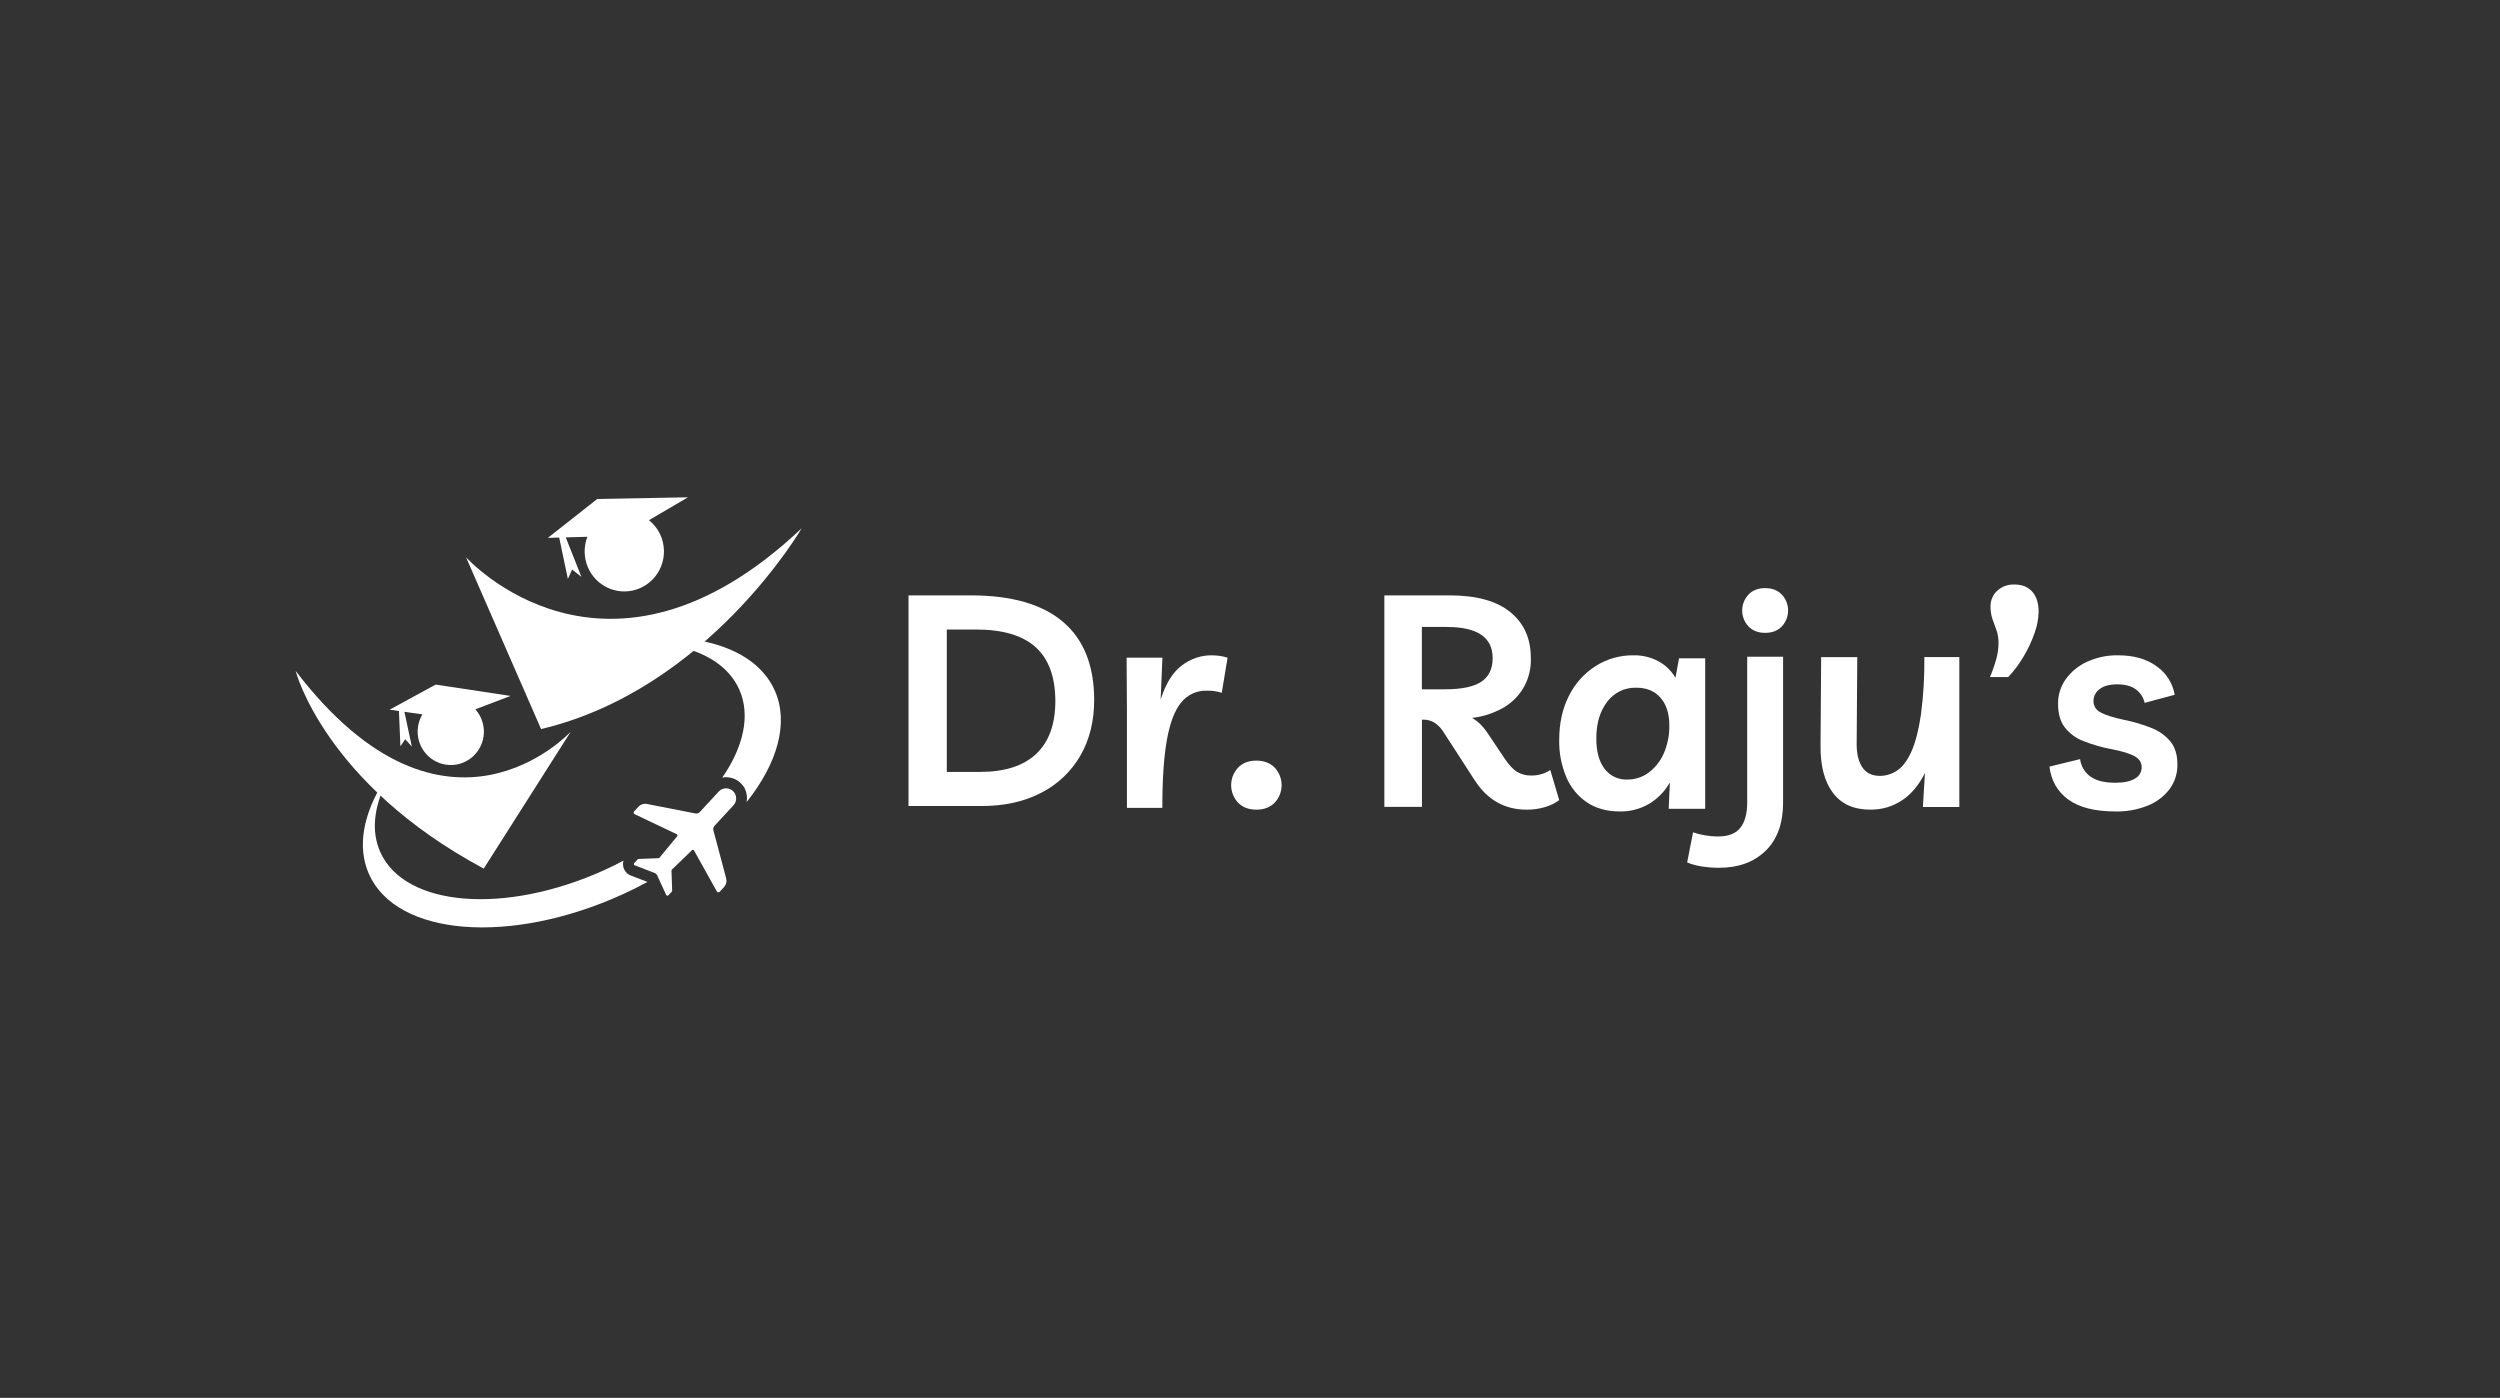 <svg width="186" height="104" viewBox="0 0 186 104" fill="none" xmlns="http://www.w3.org/2000/svg">
<rect x="0" y="0" width="186" height="104" fill="#333333" stroke="none"/>
<g clip-path="url(#clip0_2318_3341)">
<path d="M53.328 66.313L51.636 63.277C51.623 63.255 51.601 63.238 51.576 63.231C51.55 63.224 51.525 63.227 51.502 63.24L51.482 63.255L49.991 64.698C49.98 64.709 49.972 64.721 49.967 64.735C49.961 64.748 49.958 64.763 49.958 64.778L50.009 66.264C50.009 66.293 50 66.32 49.981 66.34L49.729 66.61C49.71 66.629 49.684 66.64 49.657 66.64C49.63 66.64 49.603 66.629 49.584 66.61C49.575 66.602 49.568 66.591 49.563 66.579L48.892 65.124C48.856 65.045 48.792 64.985 48.711 64.954L47.223 64.378C47.211 64.373 47.199 64.366 47.189 64.356C47.18 64.347 47.172 64.335 47.166 64.323C47.161 64.31 47.158 64.297 47.158 64.282C47.158 64.269 47.161 64.255 47.168 64.243C47.172 64.231 47.179 64.219 47.188 64.209L47.439 63.939C47.448 63.928 47.459 63.92 47.472 63.914C47.484 63.909 47.499 63.905 47.513 63.905L48.988 63.851C49.002 63.851 49.017 63.847 49.031 63.84C49.044 63.833 49.056 63.824 49.065 63.813L50.378 62.223C50.388 62.212 50.394 62.201 50.398 62.188C50.402 62.174 50.404 62.161 50.404 62.147C50.404 62.134 50.4 62.12 50.393 62.108C50.386 62.096 50.378 62.085 50.367 62.077L50.346 62.063L47.221 60.577C47.205 60.569 47.191 60.558 47.179 60.545C47.166 60.531 47.157 60.515 47.152 60.499C47.146 60.481 47.144 60.464 47.145 60.446C47.145 60.429 47.152 60.411 47.16 60.395C47.165 60.381 47.173 60.369 47.184 60.36L47.495 60.029C47.575 59.941 47.676 59.876 47.789 59.838C47.901 59.8 48.021 59.792 48.136 59.815L51.745 60.522C51.802 60.533 51.863 60.529 51.919 60.51C51.975 60.491 52.025 60.458 52.065 60.415L53.476 58.89C53.543 58.817 53.623 58.759 53.712 58.718C53.802 58.678 53.897 58.655 53.996 58.651C54.094 58.647 54.192 58.663 54.285 58.698C54.377 58.733 54.46 58.784 54.533 58.852C54.605 58.919 54.663 59.001 54.703 59.09C54.743 59.179 54.766 59.276 54.77 59.376C54.774 59.475 54.758 59.573 54.723 59.667C54.688 59.76 54.637 59.844 54.57 59.916L53.159 61.442C53.119 61.485 53.09 61.538 53.075 61.596C53.06 61.654 53.06 61.714 53.075 61.772L54.027 65.348C54.056 65.463 54.058 65.585 54.028 65.699C53.999 65.814 53.941 65.921 53.861 66.007L53.552 66.34C53.54 66.353 53.526 66.364 53.509 66.372C53.493 66.38 53.476 66.384 53.457 66.386C53.44 66.386 53.421 66.384 53.404 66.378C53.386 66.371 53.371 66.361 53.358 66.349C53.349 66.34 53.339 66.329 53.332 66.317L53.327 66.314L53.328 66.313Z" fill="white"/>
<path d="M55.097 58.253C55.155 58.309 55.208 58.368 55.257 58.433H55.263C55.349 58.525 55.414 58.636 55.451 58.757C55.573 59.048 55.605 59.368 55.546 59.677C57.834 56.807 58.719 53.789 57.641 51.37C55.861 47.379 49.327 46.331 42.195 48.557C48.16 46.929 53.499 47.929 55.001 51.299C55.856 53.216 55.314 55.562 53.737 57.855C53.807 57.841 53.878 57.83 53.949 57.826C54.16 57.815 54.369 57.846 54.567 57.921C54.765 57.994 54.946 58.107 55.097 58.253Z" fill="white"/>
<path d="M46.931 65.141C46.719 65.059 46.544 64.899 46.444 64.694C46.343 64.489 46.323 64.254 46.387 64.033C45.919 64.281 45.439 64.518 44.943 64.743C37.568 68.081 30.113 67.479 28.292 63.392C27.611 61.865 27.816 60.066 28.724 58.238C28.672 58.194 28.62 58.146 28.574 58.096C27.031 60.538 26.545 63.001 27.454 65.038C29.512 69.653 37.938 70.335 46.273 66.561C46.928 66.265 47.561 65.949 48.172 65.615L46.931 65.141Z" fill="white"/>
<path d="M59.642 39.306C59.642 39.306 52.687 51.296 40.256 54.242L34.674 41.46C34.674 41.46 45.078 53.08 59.642 39.306Z" fill="white"/>
<path d="M49.398 40.976C49.405 41.367 49.335 41.755 49.194 42.118C49.053 42.481 48.841 42.812 48.572 43.094C48.302 43.375 47.982 43.599 47.626 43.756C47.271 43.912 46.889 43.995 46.501 44.003C46.114 44.011 45.729 43.939 45.368 43.797C45.008 43.654 44.679 43.442 44.4 43.171C44.121 42.899 43.898 42.576 43.743 42.218C43.589 41.86 43.506 41.475 43.498 41.084C43.489 40.693 43.559 40.302 43.703 39.937L42.093 39.981L43.258 42.923L42.567 42.373L42.25 43.071L41.603 39.994L40.763 40.016L44.434 37.124L51.183 37L48.285 38.701C48.626 38.974 48.902 39.32 49.095 39.713C49.287 40.106 49.391 40.537 49.398 40.976Z" fill="white"/>
<path d="M22 49.932C22 49.932 24.146 58.28 35.989 64.624L42.466 54.434C42.466 54.434 33.193 64.537 22.007 49.932" fill="white"/>
<path d="M35.976 54.802C35.879 55.454 35.529 56.04 35.002 56.432C34.477 56.824 33.818 56.989 33.172 56.89C32.526 56.793 31.944 56.44 31.555 55.909C31.166 55.379 31.002 54.716 31.1 54.065C31.147 53.74 31.26 53.428 31.428 53.149L30.087 52.958L30.641 55.545L30.148 54.996L29.791 55.526L29.681 52.9L28.987 52.801L32.409 50.934L37.983 51.776L35.367 52.773C35.611 53.044 35.792 53.369 35.897 53.719C36.001 54.07 36.029 54.439 35.976 54.802Z" fill="white"/>
<path d="M70.444 57.43H72.92C74.747 57.43 76.136 56.986 77.085 56.096C78.035 55.205 78.512 53.899 78.518 52.177C78.518 50.383 78.032 49.043 77.06 48.159C76.089 47.275 74.601 46.834 72.597 46.835H70.442V57.43H70.444ZM67.594 59.969V44.296H72.219C75.25 44.296 77.537 44.951 79.082 46.261C80.627 47.571 81.402 49.506 81.406 52.066C81.406 53.655 81.063 55.042 80.375 56.227C79.688 57.411 78.676 58.369 77.46 58.986C76.203 59.641 74.727 59.968 73.03 59.968H67.594V59.969Z" fill="white"/>
<path d="M90.895 51.542C90.534 51.429 90.159 51.376 89.782 51.387C89.42 51.375 89.061 51.448 88.731 51.599C88.401 51.75 88.11 51.977 87.882 52.261C87.4 52.843 87.045 53.773 86.817 55.05C86.588 56.327 86.475 58.011 86.479 60.104H83.843V52.892L83.821 48.932H86.484L86.352 52.05C86.73 50.857 87.258 50.009 87.935 49.506C88.56 49.024 89.323 48.76 90.109 48.755C90.328 48.755 90.548 48.768 90.765 48.8C90.958 48.827 91.147 48.871 91.332 48.935L90.898 51.542H90.895Z" fill="white"/>
<path d="M93.475 60.239C92.901 60.239 92.444 60.064 92.106 59.712C91.78 59.358 91.598 58.896 91.598 58.415C91.598 57.934 91.779 57.472 92.106 57.118C92.444 56.766 92.901 56.59 93.475 56.59C94.049 56.59 94.506 56.766 94.843 57.118C95.17 57.471 95.353 57.934 95.353 58.415C95.353 58.896 95.17 59.358 94.843 59.712C94.505 60.064 94.049 60.239 93.475 60.239Z" fill="white"/>
<path d="M107.659 46.642H105.787V51.284H107.531C108.734 51.284 109.622 51.099 110.195 50.73C110.767 50.36 111.054 49.77 111.054 48.956C111.05 47.417 109.918 46.648 107.657 46.648V46.643L107.659 46.642ZM115.343 57.29L116.004 59.531C115.679 59.768 115.316 59.945 114.93 60.052C114.494 60.179 114.042 60.242 113.587 60.239C111.943 60.239 110.652 59.507 109.712 58.044L107.444 54.539C107.265 54.227 107.016 53.962 106.717 53.762C106.471 53.615 106.189 53.539 105.902 53.541H105.792V60.033H102.996V44.296H107.863C109.845 44.296 111.345 44.71 112.364 45.538C113.384 46.366 113.894 47.505 113.894 48.955C113.925 49.718 113.74 50.476 113.363 51.14C112.985 51.803 112.429 52.345 111.76 52.703C111.065 53.085 110.302 53.326 109.515 53.413C109.955 53.651 110.358 54.05 110.723 54.612L111.955 56.452C112.277 56.925 112.583 57.251 112.87 57.429C113.201 57.62 113.578 57.713 113.959 57.699C114.451 57.702 114.932 57.56 115.344 57.29H115.343Z" fill="white"/>
<path d="M121.742 51.165C121.325 51.152 120.911 51.239 120.534 51.42C120.157 51.603 119.827 51.873 119.575 52.211C119.036 52.908 118.766 53.821 118.766 54.948C118.766 55.913 118.97 56.661 119.379 57.197C119.576 57.459 119.832 57.668 120.126 57.807C120.42 57.946 120.742 58.013 121.066 57.999C121.635 58.003 122.191 57.825 122.654 57.487C123.146 57.121 123.535 56.629 123.78 56.062C124.069 55.404 124.211 54.689 124.197 53.969C124.197 53.093 123.979 52.407 123.54 51.91C123.102 51.412 122.504 51.165 121.745 51.165H121.742ZM126.866 48.978V60.173H124.15L124.239 58.214C123.869 58.872 123.336 59.419 122.694 59.804C122.032 60.191 121.279 60.386 120.516 60.372C119.552 60.372 118.735 60.146 118.064 59.693C117.384 59.231 116.851 58.579 116.531 57.814C116.166 56.941 115.986 56.001 116.005 55.054C116.005 53.807 116.247 52.712 116.728 51.77C117.179 50.862 117.864 50.098 118.71 49.556C119.56 49.018 120.543 48.74 121.545 48.755C122.194 48.741 122.835 48.899 123.406 49.211C123.924 49.492 124.354 49.913 124.655 50.425L124.921 48.978H126.867H126.866Z" fill="white"/>
<path d="M131.327 47.084C130.802 47.084 130.385 46.921 130.079 46.596C129.783 46.278 129.619 45.857 129.619 45.42C129.619 44.984 129.784 44.562 130.079 44.245C130.386 43.919 130.802 43.757 131.327 43.757C131.853 43.757 132.269 43.919 132.576 44.245C132.871 44.564 133.034 44.984 133.034 45.42C133.034 45.857 132.871 46.277 132.576 46.596C132.269 46.923 131.853 47.085 131.327 47.084ZM127.911 64.563C127.475 64.563 127.039 64.531 126.608 64.463C126.236 64.409 125.872 64.309 125.525 64.164L125.963 61.924C126.245 62.022 126.533 62.094 126.827 62.145C127.156 62.204 127.489 62.234 127.825 62.234C128.582 62.234 129.134 62.019 129.478 61.591C129.823 61.162 129.993 60.526 129.992 59.681V48.86H132.662V59.707C132.662 61.262 132.227 62.459 131.358 63.301C130.489 64.143 129.34 64.563 127.911 64.562V64.563Z" fill="white"/>
<path d="M139.153 60.239C137.92 60.239 136.989 59.82 136.364 58.981C135.739 58.142 135.434 56.979 135.448 55.49L135.493 48.89H138.181L138.137 55.251C138.122 56.017 138.256 56.621 138.541 57.063C138.825 57.505 139.266 57.725 139.864 57.725C140.335 57.725 140.793 57.578 141.177 57.305C141.581 57.026 141.931 56.551 142.224 55.879C142.518 55.208 142.75 54.302 142.919 53.162C143.104 51.745 143.189 50.317 143.172 48.888H145.774V60.043H143.062L143.217 57.503C142.775 58.402 142.206 59.083 141.508 59.546C140.811 60.008 139.99 60.249 139.153 60.236V60.239Z" fill="white"/>
<path d="M148.054 50.376C148.24 49.937 148.397 49.484 148.524 49.024C148.629 48.649 148.684 48.262 148.689 47.871C148.697 47.532 148.645 47.196 148.535 46.875C148.433 46.602 148.335 46.33 148.239 46.058C148.138 45.755 148.09 45.438 148.095 45.119C148.091 44.9 148.133 44.684 148.219 44.483C148.304 44.281 148.43 44.103 148.589 43.956C148.94 43.634 149.401 43.467 149.873 43.487C150.443 43.487 150.886 43.665 151.201 44.023C151.516 44.38 151.673 44.88 151.673 45.523C151.66 46.058 151.559 46.586 151.375 47.087C151.166 47.697 150.893 48.282 150.563 48.833C150.237 49.39 149.851 49.907 149.411 50.375H148.051L148.054 50.376Z" fill="white"/>
<path d="M157.414 60.373C155.88 60.373 154.706 60.08 153.894 59.495C153.081 58.91 152.609 58.09 152.479 57.035L154.759 56.479C154.791 56.739 154.877 56.989 155.009 57.212C155.142 57.436 155.322 57.629 155.534 57.78C155.961 58.084 156.574 58.237 157.371 58.237C158.02 58.237 158.511 58.133 158.843 57.925C158.995 57.843 159.122 57.721 159.209 57.572C159.297 57.424 159.342 57.253 159.341 57.079C159.341 56.724 159.161 56.45 158.8 56.255C158.44 56.06 157.883 55.89 157.13 55.743C156.391 55.61 155.666 55.401 154.969 55.12C154.426 54.909 153.95 54.551 153.596 54.086C153.278 53.649 153.12 53.073 153.12 52.36C153.112 51.702 153.314 51.059 153.697 50.525C154.104 49.964 154.649 49.518 155.279 49.233C156.006 48.904 156.796 48.74 157.592 48.755C158.761 48.755 159.718 49.029 160.459 49.578C160.811 49.822 161.111 50.136 161.34 50.499C161.57 50.863 161.725 51.268 161.798 51.692L159.562 52.293C159.472 51.885 159.236 51.525 158.898 51.281C158.558 51.037 158.1 50.915 157.525 50.915C156.95 50.915 156.511 51.034 156.208 51.271C156.067 51.372 155.952 51.506 155.873 51.66C155.794 51.815 155.754 51.987 155.754 52.161C155.754 52.335 155.802 52.506 155.894 52.654C155.987 52.801 156.118 52.92 156.274 52.996C156.62 53.195 157.214 53.384 158.056 53.563C158.756 53.703 159.441 53.908 160.104 54.175C160.642 54.388 161.118 54.732 161.488 55.177C161.828 55.6 161.999 56.168 161.999 56.88C162.011 57.541 161.804 58.187 161.411 58.717C160.992 59.264 160.431 59.687 159.791 59.938C159.035 60.241 158.226 60.388 157.412 60.373H157.414Z" fill="white"/>
</g>
<defs>
<clipPath id="clip0_2318_3341">
<rect width="140" height="32" fill="white" transform="translate(22 37)"/>
</clipPath>
</defs>
</svg>
